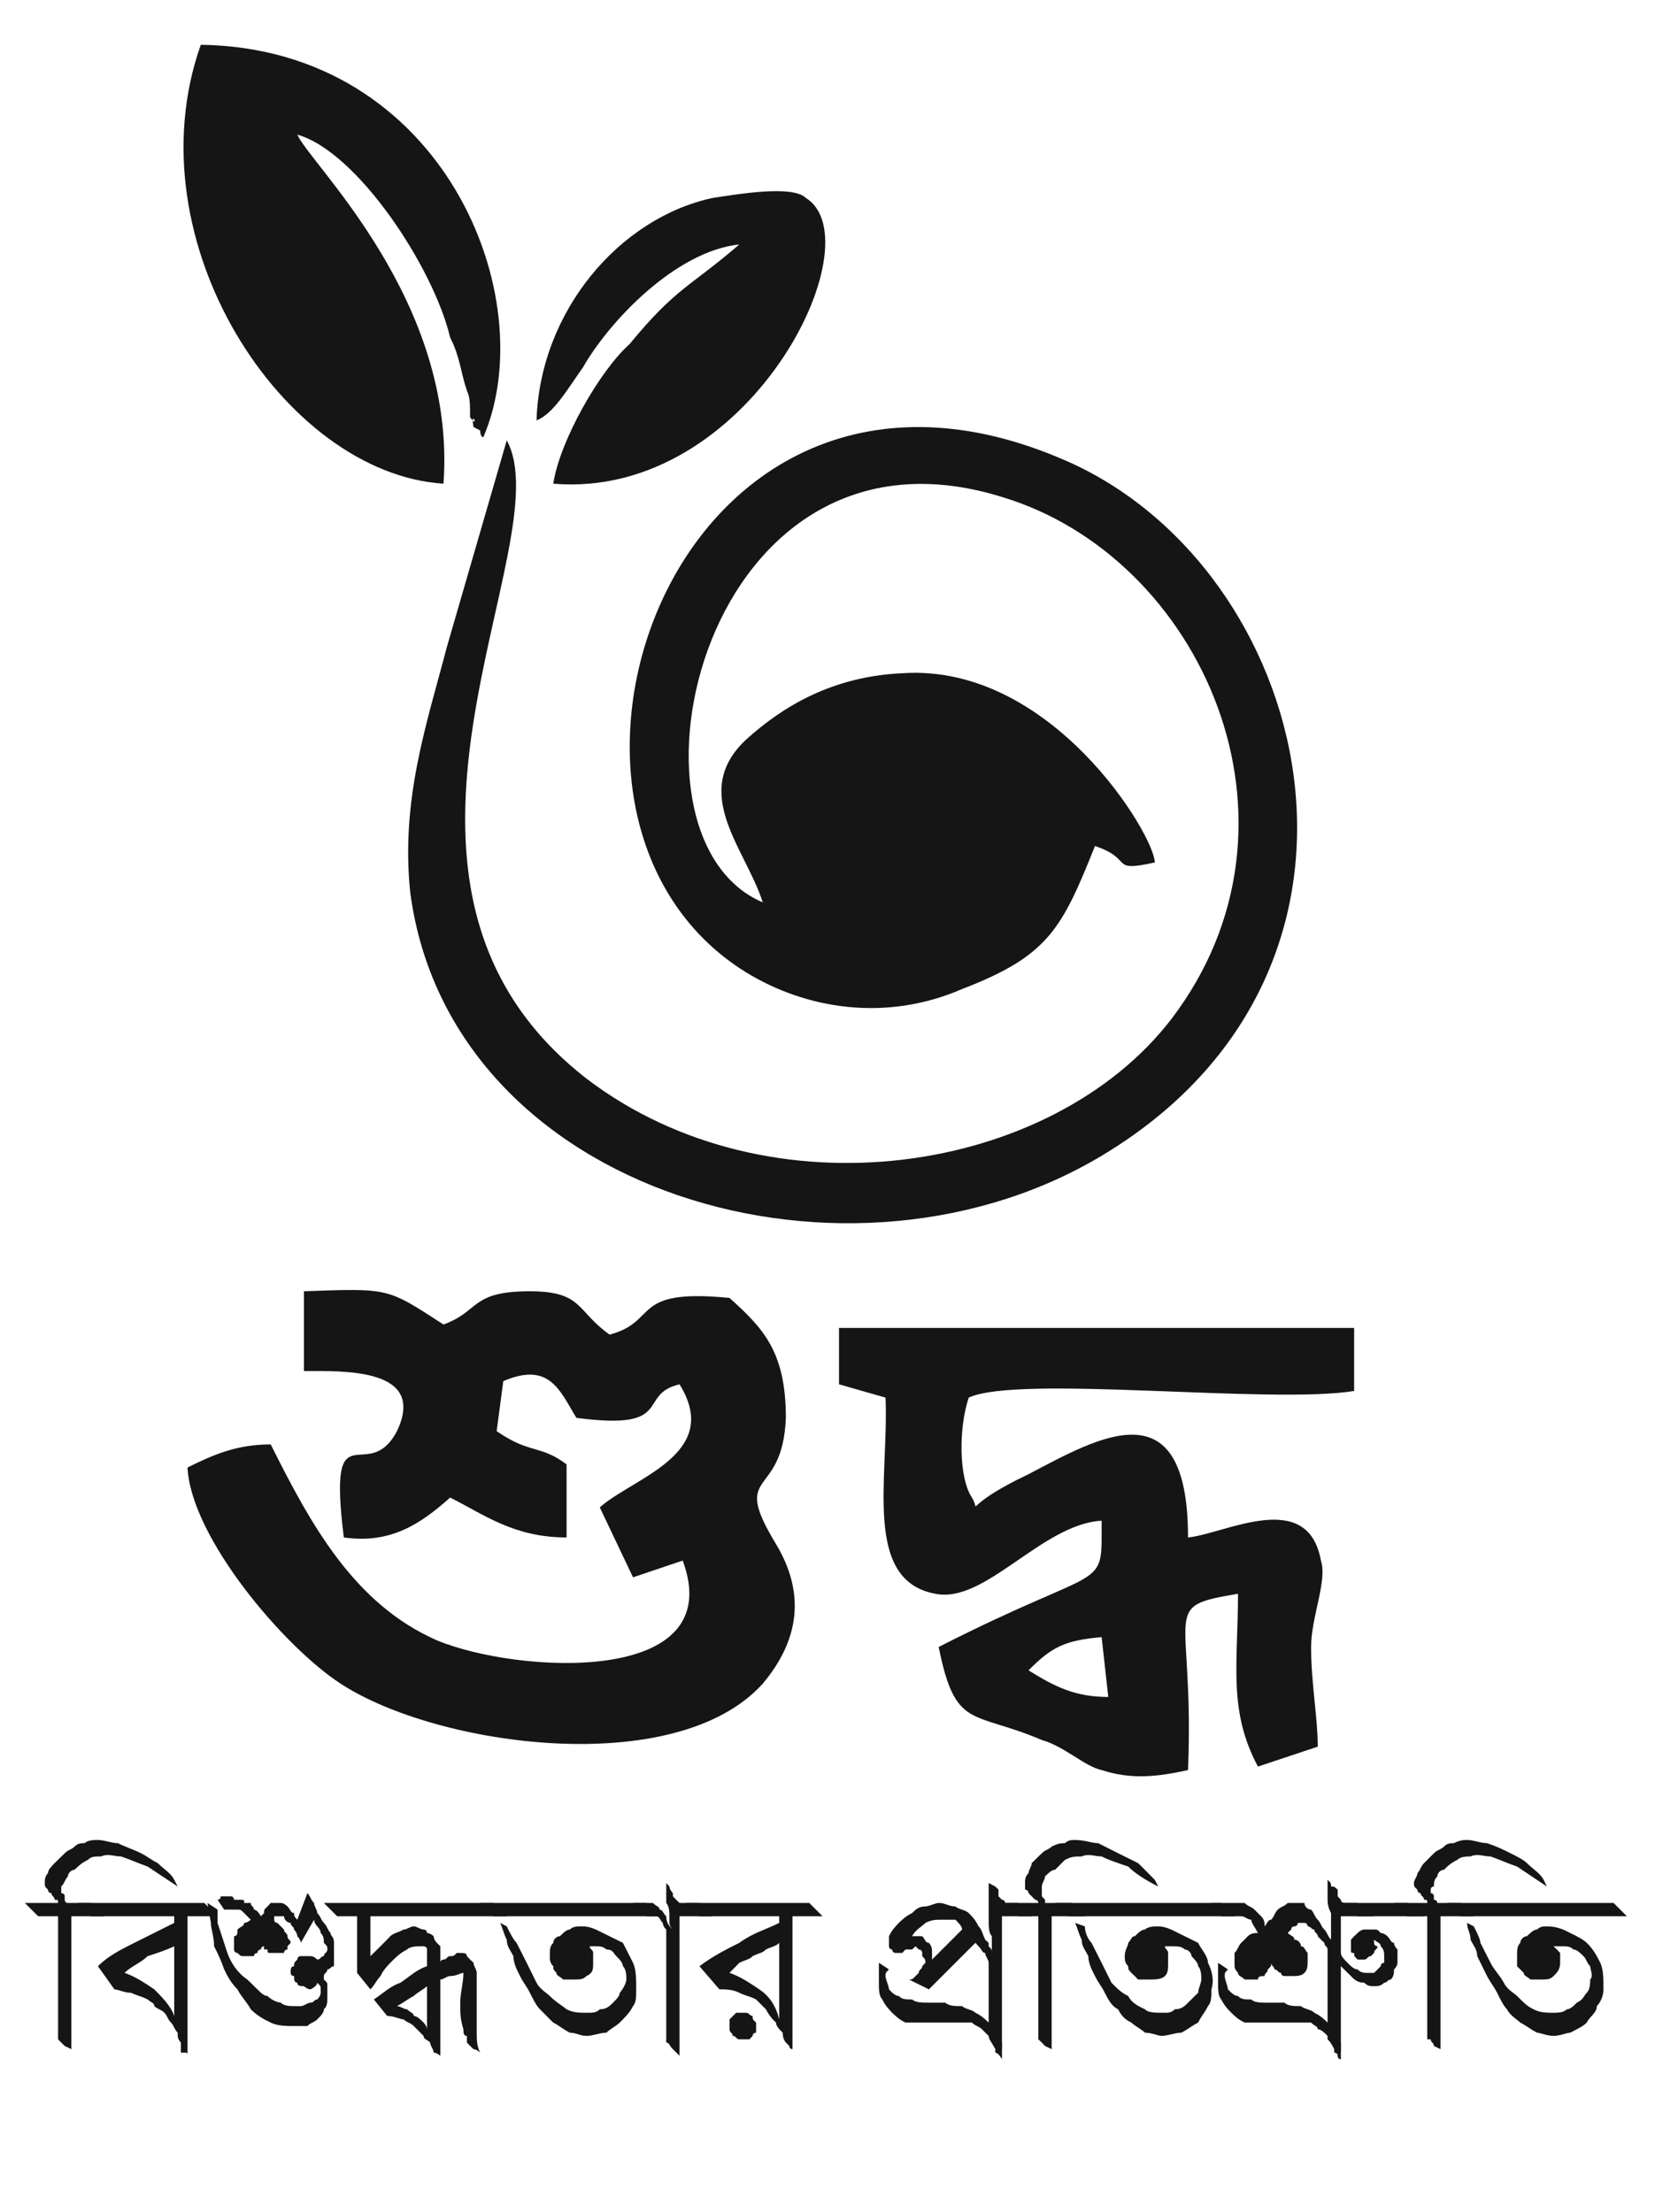 <svg xmlns="http://www.w3.org/2000/svg" xmlns:xlink="http://www.w3.org/1999/xlink" xmlns:serif="http://www.serif.com/" width="100%" height="100%" viewBox="0 0 512 681" xml:space="preserve" style="fill-rule:evenodd;clip-rule:evenodd;stroke-linejoin:round;stroke-miterlimit:2;">    <g id="Layer_x0020_1">        <g id="Layer_x0020_1_0">            <path d="M337.122,260.445C349.397,264.537 341.214,268.629 355.535,265.515C355.535,257.332 323.78,204.14 277.793,207.253C256.267,208.232 240.967,217.482 229.671,227.712C212.237,244.078 229.671,261.424 234.83,277.79C186.708,257.332 216.417,124.352 308.48,152.994C369.856,171.406 406.681,253.24 360.694,313.637C323.78,361.759 236.876,375.013 180.571,332.05C102.828,271.653 173.366,167.315 156.02,135.56L137.608,199.07C131.47,222.553 123.287,246.124 126.311,274.766C138.586,367.897 262.404,403.654 341.214,354.554C435.323,296.292 403.657,174.52 327.871,141.697C208.145,89.572 151.929,251.194 229.671,299.316C248.083,310.613 272.634,314.705 296.205,304.475C322.801,294.246 326.893,285.974 337.122,260.445Z" style="fill:rgb(21,21,21);"></path>            <path d="M187.687,410.859C177.457,403.654 179.503,397.517 163.136,397.517C144.724,397.517 147.837,403.654 136.54,407.746C119.195,396.538 120.174,396.538 93.578,397.517L93.578,422.067C105.853,422.067 131.47,421.089 122.219,440.569C113.058,457.914 100.783,432.385 105.853,473.302C120.174,475.348 129.424,469.21 138.586,461.027C148.815,466.097 158.066,473.302 174.433,473.302L174.433,450.798C166.25,444.66 163.136,447.685 152.907,440.569L154.953,425.18C169.274,419.043 172.387,428.205 177.457,436.477C208.145,440.569 195.87,429.272 209.212,426.159C222.555,447.685 194.891,454.889 184.662,464.051L194.891,485.577L210.191,480.418C224.601,519.289 159.045,515.197 134.495,504.968C108.966,493.761 95.623,469.21 83.348,444.66C73.119,444.66 65.914,447.685 57.731,451.776C58.798,473.302 87.44,507.014 104.874,518.311C134.495,537.702 208.145,547.931 234.83,518.311C246.038,504.968 248.083,490.647 238.922,475.348C224.601,451.776 240.967,462.005 241.946,436.477C241.946,415.929 234.83,408.813 224.601,399.563C193.824,396.538 203.075,406.768 187.687,410.859Z" style="fill:rgb(21,21,21);"></path>            <path d="M316.664,514.219C323.78,507.014 327.871,504.968 339.168,503.99L341.214,522.402C330.985,522.402 324.847,519.289 316.664,514.219ZM298.251,430.25C313.551,423.134 391.382,432.385 416.91,428.205L416.91,408.813L258.313,408.813L258.313,426.159L272.634,430.25C273.701,454.889 265.518,486.556 288.022,490.647C303.321,493.761 320.755,469.21 339.168,468.143C339.168,490.647 341.214,480.418 289,507.014C294.159,532.632 299.23,526.494 320.755,535.656C327.871,537.702 334.009,543.839 339.168,544.907C348.33,547.931 356.602,546.953 365.764,544.907C367.81,494.739 356.602,494.739 381.152,490.647C381.152,512.173 378.039,526.494 387.29,543.839L405.703,537.702C405.703,528.54 403.657,518.311 403.657,507.014C403.657,497.852 408.727,486.556 406.681,480.418C402.589,457.914 377.061,472.235 365.764,473.302C365.764,426.159 338.101,442.614 316.664,453.822C295.138,464.051 302.343,466.097 299.23,461.027C295.138,454.889 295.138,439.501 298.251,430.25Z" style="fill:rgb(21,21,21);"></path>            <path d="M136.54,148.902C140.632,92.597 95.623,50.701 91.532,41.451C109.944,46.61 133.516,82.368 138.586,103.893C141.699,110.031 141.699,114.123 143.745,120.26C144.724,122.306 144.724,124.352 144.724,128.444C147.837,132.535 144.724,125.33 145.791,131.468L147.837,132.535C147.837,132.535 147.837,134.581 148.815,134.581C167.228,91.618 136.54,14.855 61.822,13.787C40.386,74.184 87.44,145.789 136.54,148.902Z" style="fill:rgb(21,21,21);"></path>            <path d="M165.182,129.422C170.341,127.376 174.433,120.26 179.503,113.055C187.687,98.734 208.145,77.297 227.625,75.252C212.237,88.505 208.145,88.505 193.824,105.939C184.662,114.123 172.387,135.56 170.341,148.902C230.738,153.972 269.609,74.184 248.083,60.931C243.992,56.839 226.647,59.863 219.442,60.931C190.8,67.068 166.25,95.71 165.182,129.422Z" style="fill:rgb(21,21,21);"></path>            <path d="M18.86,580.754L18.86,582.799C18.86,582.799 19.927,582.799 19.927,583.778L19.927,584.845C19.927,584.845 19.927,585.824 20.906,585.824L28.111,585.824L32.202,589.915L21.973,589.915L21.973,630.832L19.927,629.854C18.86,628.786 18.86,628.786 17.881,627.808L17.881,589.915L11.744,589.915L7.652,585.824L17.881,585.824C17.881,584.845 17.881,584.845 16.814,584.845C16.814,583.778 15.835,583.778 15.835,582.799C14.768,582.799 14.768,581.732 14.768,581.732C13.79,580.754 13.79,580.754 13.79,579.686C13.79,578.708 13.79,577.64 14.768,576.662C14.768,575.594 15.835,574.616 16.814,573.549C17.881,572.57 18.86,571.503 19.927,570.524C20.906,569.457 21.973,569.457 22.951,568.478C24.019,567.411 24.997,567.411 26.065,567.411C27.043,566.433 29.089,566.433 30.156,566.433C32.202,566.433 34.248,567.411 36.294,567.411C38.34,568.478 41.364,569.457 43.41,570.524C45.456,571.503 46.523,572.57 48.569,573.549C50.615,575.594 52.661,576.662 53.639,578.708L54.707,580.754C51.593,578.708 48.569,576.662 45.456,574.616C42.431,573.549 40.386,572.57 37.272,571.503C35.226,571.503 33.181,570.524 31.135,571.503C29.089,571.503 28.111,571.503 27.043,572.57C24.997,573.549 24.019,574.616 22.951,575.594C21.973,575.594 20.906,576.662 20.906,577.64C19.927,578.708 19.927,579.686 18.86,580.754Z" style="fill:rgb(21,21,21);fill-rule:nonzero;"></path>            <path id="_1" serif:id="1" d="M66.982,589.915L57.731,589.915L57.731,632.878C57.731,631.9 57.731,631.9 56.752,631.9L55.685,631.9L55.685,628.786C55.685,628.786 54.707,627.808 54.707,626.741L54.707,625.762C53.639,624.695 53.639,623.716 52.661,622.649C51.593,621.67 51.593,620.603 50.615,619.625C49.547,618.557 48.569,618.557 47.502,617.579C47.502,616.511 46.523,616.511 45.456,615.533C43.41,614.466 42.431,614.466 40.386,613.487C38.34,613.487 36.294,612.42 35.226,612.42L30.156,605.304C33.181,602.19 37.272,600.145 41.364,598.099C45.456,596.053 49.547,594.007 53.639,591.961L53.639,589.915L28.111,589.915L24.019,585.824L62.89,585.824L66.982,589.915ZM53.639,620.603L53.639,599.166C51.593,600.145 48.569,601.212 45.456,602.19C43.41,604.236 40.386,605.304 38.34,607.35C41.364,608.328 44.477,610.374 47.502,612.42C49.547,614.466 52.661,617.579 53.639,620.603Z" style="fill:rgb(21,21,21);fill-rule:nonzero;"></path>            <path id="_2" serif:id="2" d="M94.645,582.799C95.623,583.778 95.623,584.845 96.691,585.824C96.691,586.891 97.669,587.87 97.669,588.937C98.737,589.915 98.737,590.983 99.715,591.961C100.783,593.029 100.783,594.007 101.761,595.074C101.761,596.053 102.828,596.053 102.828,598.099L102.828,605.304C101.761,605.304 101.761,606.282 100.783,606.282C100.783,607.35 99.715,607.35 99.715,608.328L99.715,609.395C100.783,610.374 100.783,610.374 100.783,611.441L100.783,614.466C100.783,616.511 100.783,617.579 99.715,618.557C99.715,619.625 98.737,620.603 97.669,621.67C96.691,622.649 95.623,622.649 94.645,623.716L90.553,623.716C88.507,623.716 85.394,623.716 83.348,622.649C81.303,621.67 79.257,620.603 77.211,618.557C76.143,616.511 74.098,614.466 73.119,612.42C71.073,610.374 70.006,608.328 69.027,606.282C67.96,603.258 66.982,601.212 65.914,599.166C65.914,596.053 64.936,594.007 64.936,591.961L63.868,585.824L66.982,587.87L66.982,591.961C67.96,595.074 69.027,598.099 70.006,601.212C71.073,604.236 73.119,607.35 76.143,609.395C77.211,610.374 78.189,611.441 79.257,612.42C80.324,613.487 81.303,614.466 82.37,614.466C83.348,615.533 85.394,616.511 86.462,616.511C87.44,617.579 89.486,617.579 90.553,617.579L92.599,617.579C93.578,617.579 94.645,616.511 95.623,616.511C96.691,616.511 96.691,615.533 97.669,615.533C98.737,614.466 98.737,613.487 98.737,613.487L98.737,612.42C98.737,611.441 98.737,611.441 97.669,610.374C97.669,611.441 95.623,612.42 95.623,612.42C94.645,612.42 93.578,611.441 93.578,611.441C92.599,611.441 91.532,611.441 91.532,610.374C90.553,610.374 90.553,609.395 90.553,608.328C89.486,608.328 89.486,607.35 89.486,607.35C89.486,606.282 89.486,605.304 90.553,605.304C90.553,604.236 90.553,604.236 91.532,603.258C91.532,603.258 91.532,602.19 92.599,602.19L95.623,602.19C96.691,602.19 97.669,603.258 97.669,603.258C98.737,603.258 98.737,602.19 99.715,602.19C99.715,601.212 100.783,601.212 100.783,600.145C100.783,599.166 100.783,599.166 99.715,598.099C99.715,597.12 99.715,596.053 98.737,595.074C98.737,594.007 97.669,593.029 97.669,593.029C96.691,591.961 96.691,590.983 96.691,590.983L92.599,598.099C92.599,597.12 91.532,596.053 91.532,596.053C91.532,595.074 90.553,594.007 90.553,594.007C90.553,593.029 89.486,593.029 89.486,591.961C88.507,591.961 87.44,590.983 87.44,589.915L84.416,589.915L84.416,590.983C84.416,591.961 85.394,591.961 85.394,591.961C86.462,593.029 86.462,593.029 87.44,594.007C87.44,595.074 88.507,595.074 88.507,596.053C88.507,597.12 89.486,597.12 89.486,598.099L88.507,599.166L88.507,600.145C87.44,600.145 87.44,601.212 87.44,601.212L83.348,601.212C82.37,601.212 82.37,601.212 82.37,600.145L81.303,600.145L81.303,599.166C80.324,599.166 80.324,600.145 80.324,600.145C79.257,600.145 79.257,601.212 79.257,601.212C78.189,601.212 78.189,602.19 78.189,602.19L75.165,602.19C74.098,602.19 74.098,602.19 73.119,601.212C73.119,601.212 72.052,601.212 72.052,600.145L72.052,596.053C73.119,596.053 73.119,595.074 73.119,594.007C74.098,593.029 75.165,593.029 75.165,591.961C76.143,591.961 77.211,590.983 77.211,590.983L75.165,588.937C74.098,587.87 74.098,587.87 73.119,587.87L69.027,587.87L66.982,584.845C66.982,584.845 67.96,584.845 67.96,583.778L71.073,583.778C71.073,583.778 72.052,583.778 72.052,584.845L74.098,584.845C75.165,584.845 75.165,584.845 75.165,585.824L77.211,585.824C77.211,586.891 78.189,586.891 78.189,587.87C79.257,587.87 80.324,589.915 80.324,589.915L81.303,588.937C81.303,587.87 81.303,587.87 82.37,586.891L83.348,585.824L86.462,585.824C87.44,585.824 88.507,586.891 88.507,586.891C89.486,587.87 89.486,588.937 90.553,588.937C90.553,589.915 90.553,589.915 91.532,590.983L94.645,582.799Z" style="fill:rgb(21,21,21);fill-rule:nonzero;"></path>            <path id="_3" serif:id="3" d="M156.02,589.915L114.036,589.915L114.036,602.19C115.103,601.212 119.195,597.12 120.174,596.053C121.241,595.074 122.219,595.074 124.265,594.007C125.333,594.007 126.311,593.029 127.379,593.029C128.357,593.029 129.424,594.007 130.403,594.007C130.403,594.007 131.47,594.007 131.47,595.074C132.449,595.074 133.516,596.053 133.516,596.053C133.516,597.12 134.495,598.099 134.495,598.099L135.562,599.166L135.562,604.236C135.562,603.258 136.54,603.258 136.54,603.258C137.608,603.258 137.608,602.19 138.586,602.19C139.654,602.19 139.654,602.19 140.632,601.212L141.699,601.212C142.678,601.212 143.745,601.212 143.745,602.19C144.724,603.258 144.724,603.258 145.791,604.236C145.791,605.304 146.77,606.282 146.77,607.35L146.77,625.762C146.77,627.808 146.77,629.854 147.837,631.9C146.77,630.832 145.791,630.832 145.791,630.832C144.724,629.854 144.724,629.854 143.745,628.786L143.745,626.741C142.678,626.741 142.678,625.762 142.678,624.695C141.699,621.67 141.699,619.625 141.699,616.511C141.699,613.487 142.678,610.374 142.678,607.35C141.699,607.35 140.632,608.328 138.586,608.328C137.608,608.328 136.54,609.395 135.562,609.395L135.562,632.878C135.562,632.878 134.495,631.9 133.516,631.9C133.516,630.832 132.449,629.854 132.449,628.786C131.47,627.808 130.403,627.808 130.403,626.741C129.424,625.762 128.357,624.695 127.379,623.716C126.311,622.649 125.333,622.649 124.265,621.67C123.287,621.67 121.241,620.603 119.195,620.603L115.103,615.533C118.128,613.487 120.174,611.441 123.287,610.374C126.311,608.328 128.357,606.282 131.47,605.304L131.47,600.145C131.47,599.166 130.403,599.166 130.403,599.166L129.424,599.166C128.357,599.166 126.311,599.166 125.333,600.145C123.287,601.212 122.219,602.19 120.174,604.236C119.195,605.304 118.128,606.282 117.149,608.328C116.082,609.395 115.103,611.441 114.036,612.42L109.944,607.35L109.944,589.915L103.807,589.915L99.715,585.824L151.929,585.824L156.02,589.915ZM131.47,624.695L131.47,611.441C130.403,612.42 128.357,613.487 127.379,614.466C125.333,615.533 124.265,616.511 122.219,617.579C123.287,617.579 124.265,618.557 125.333,618.557C126.311,619.625 127.379,619.625 127.379,620.603C128.357,620.603 129.424,621.67 130.403,622.649C130.403,622.649 131.47,623.716 131.47,624.695Z" style="fill:rgb(21,21,21);fill-rule:nonzero;"></path>            <path id="_4" serif:id="4" d="M203.075,589.915L151.929,589.915L147.837,585.824L198.983,585.824L203.075,589.915ZM195.87,612.42C195.87,614.466 195.87,616.511 194.891,617.579C193.824,619.625 192.846,620.603 190.8,622.649C189.732,623.716 187.687,624.695 186.708,625.762C184.662,625.762 182.616,626.741 180.571,626.741C178.525,626.741 177.457,625.762 175.411,625.762C173.366,624.695 172.387,623.716 170.341,622.649C169.274,621.67 168.295,620.603 166.25,618.557C165.182,617.579 164.204,615.533 163.136,613.487C162.158,611.441 161.091,610.374 160.112,608.328C159.045,606.282 158.066,604.236 158.066,602.19C156.999,600.145 156.02,599.166 156.02,597.12C154.953,595.074 154.953,594.007 153.975,591.961L156.02,593.029C156.999,595.074 158.066,597.12 159.045,598.099C160.112,600.145 164.204,608.328 165.182,610.374C166.25,612.42 168.295,613.487 169.274,614.466C171.32,616.511 173.366,617.579 174.433,618.557C176.479,619.625 178.525,619.625 180.571,619.625C182.616,619.625 183.595,619.625 184.662,618.557C186.708,618.557 187.687,617.579 188.754,616.511C189.732,615.533 190.8,614.466 190.8,613.487C191.778,612.42 192.846,610.374 192.846,609.395C192.846,608.328 192.846,606.282 191.778,605.304C191.778,604.236 190.8,603.258 189.732,602.19C188.754,601.212 188.754,600.145 186.708,600.145C185.641,599.166 184.662,599.166 183.595,599.166L181.549,599.166C181.549,600.145 182.616,600.145 182.616,601.212L182.616,604.236C182.616,606.282 182.616,607.35 180.571,608.328C179.503,609.395 178.525,609.395 176.479,609.395L173.366,609.395C172.387,608.328 171.32,608.328 171.32,607.35C170.341,606.282 170.341,606.282 170.341,605.304C169.274,604.236 169.274,603.258 169.274,602.19C169.274,600.145 169.274,599.166 170.341,598.099C170.341,597.12 171.32,596.053 172.387,596.053C173.366,595.074 174.433,594.007 175.411,594.007C176.479,593.029 177.457,593.029 179.503,593.029C181.549,593.029 183.595,594.007 185.641,595.074C187.687,596.053 189.732,597.12 191.778,598.099C192.846,600.145 193.824,602.19 194.891,604.236C195.87,606.282 195.87,609.395 195.87,612.42Z" style="fill:rgb(21,21,21);fill-rule:nonzero;"></path>            <path id="_5" serif:id="5" d="M219.442,589.915L209.212,589.915L209.212,632.878L207.167,630.832C206.099,629.854 206.099,628.786 205.121,628.786L205.121,594.007C204.053,593.029 204.053,591.961 204.053,591.961C203.075,590.983 203.075,589.915 202.007,589.915L198.983,589.915L194.891,585.824L201.029,585.824C202.007,586.891 203.075,586.891 203.075,587.87C204.053,587.87 204.053,588.937 205.121,589.915C205.121,591.961 206.099,593.029 207.167,594.007C207.167,594.007 206.099,593.029 206.099,591.961L206.099,589.915C206.099,588.937 206.099,586.891 205.121,585.824L205.121,579.686L206.099,580.754C206.099,581.732 207.167,582.799 207.167,582.799L207.167,583.778C207.167,583.778 208.145,584.845 209.212,585.824L215.35,585.824L219.442,589.915Z" style="fill:rgb(21,21,21);fill-rule:nonzero;"></path>            <path id="_6" serif:id="6" d="M253.243,589.915L243.992,589.915L243.992,630.832C243.013,630.832 243.013,629.854 243.013,629.854L241.946,628.786C241.946,628.786 240.967,627.808 240.967,625.762C239.9,624.695 238.922,623.716 238.922,622.649C237.854,621.67 236.876,620.603 235.808,618.557C234.83,617.579 233.763,616.511 232.784,615.533C230.738,614.466 229.671,614.466 227.625,613.487C225.579,612.42 223.533,612.42 221.487,612.42L215.35,605.304C219.442,602.19 223.533,600.145 227.625,598.099C231.717,595.074 235.808,594.007 239.9,591.961L239.9,589.915L215.35,589.915L211.258,585.824L249.151,585.824L253.243,589.915ZM239.9,621.67L239.9,598.099C238.922,599.166 237.854,599.166 235.808,600.145C234.83,601.212 233.763,601.212 231.717,602.19C230.738,603.258 229.671,603.258 227.625,604.236C226.647,605.304 225.579,606.282 224.601,607.35C227.625,608.328 230.738,610.374 233.763,612.42C236.876,614.466 238.922,617.579 239.9,621.67ZM230.738,627.808L227.625,627.808C226.647,627.808 226.647,626.741 225.579,626.741C225.579,625.762 224.601,625.762 224.601,624.695L224.601,621.67L226.647,619.625L229.671,619.625C230.738,619.625 230.738,620.603 231.717,620.603C231.717,621.67 231.717,621.67 232.784,622.649L232.784,625.762C231.717,625.762 231.717,626.741 231.717,626.741L230.738,627.808Z" style="fill:rgb(21,21,21);fill-rule:nonzero;"></path>            <path id="_7" serif:id="7" d="M317.642,589.915L308.48,589.915L308.48,630.832C307.413,630.832 307.413,629.854 306.435,629.854C305.367,628.786 305.367,627.808 304.389,626.741L304.389,604.236C304.389,603.258 303.321,602.19 303.321,601.212C302.343,601.212 302.343,600.145 301.275,599.166L300.297,598.099L285.976,612.42L279.839,609.395C280.817,609.395 280.817,609.395 281.884,608.328L282.863,607.35C282.863,606.282 283.93,606.282 283.93,605.304L284.909,604.236C284.909,603.258 284.909,603.258 283.93,602.19L283.93,601.212C283.93,601.212 283.93,600.145 282.863,600.145L281.884,599.166L280.817,600.145L278.771,600.145L277.793,601.212L275.747,601.212C274.679,601.212 274.679,600.145 274.679,600.145C273.701,600.145 273.701,599.166 273.701,599.166L273.701,596.053C274.679,594.007 275.747,593.029 276.725,591.961C277.793,590.983 278.771,589.915 280.817,588.937C281.884,587.87 282.863,586.891 284.909,586.891C285.976,586.891 288.022,585.824 289,585.824C291.046,585.824 292.114,586.891 294.159,586.891C295.138,587.87 297.184,587.87 298.251,588.937C299.23,589.915 300.297,590.983 301.275,593.029C302.343,594.007 302.343,595.074 303.321,597.12L304.389,598.099L304.389,599.166C305.367,600.145 305.367,600.145 305.367,601.212L305.367,602.19L305.367,596.053C304.389,595.074 304.389,593.029 304.389,590.983L304.389,579.686L306.435,580.754L307.413,581.732L307.413,583.778L308.48,584.845C308.48,584.845 309.459,584.845 309.459,585.824L313.551,585.824L317.642,589.915ZM296.205,594.007C296.205,593.029 295.138,591.961 294.159,590.983L290.068,590.983C288.022,590.983 286.955,590.983 284.909,591.961C283.93,593.029 281.884,594.007 280.817,596.053L283.93,596.053C284.909,597.12 284.909,598.099 285.976,598.099C286.955,599.166 286.955,600.145 286.955,601.212L286.955,603.258L296.205,594.007Z" style="fill:rgb(21,21,21);fill-rule:nonzero;"></path>            <path id="_8" serif:id="8" d="M308.48,634.924L308.48,633.946C308.48,633.946 307.413,631.9 306.435,631.9L306.435,630.832C305.367,628.786 304.389,627.808 304.389,626.741C303.321,625.762 302.343,624.695 302.343,624.695C301.275,623.716 300.297,623.716 299.23,622.649L278.771,622.649C276.725,621.67 275.747,620.603 274.679,619.625C273.701,618.557 272.634,617.579 271.655,615.533C270.588,614.466 270.588,612.42 270.588,610.374L270.588,604.236L273.701,606.282C272.634,607.35 272.634,607.35 272.634,608.328C272.634,609.395 273.701,611.441 273.701,612.42C274.679,613.487 275.747,614.466 276.725,614.466C277.793,615.533 278.771,615.533 280.817,615.533C281.884,616.511 283.93,616.511 285.976,616.511L291.046,616.511C292.114,617.579 294.159,617.579 296.205,617.579C297.184,618.557 299.23,618.557 300.297,619.625C302.343,620.603 303.321,621.67 304.389,622.649C305.367,623.716 305.367,624.695 306.435,624.695C306.435,625.762 306.435,625.762 307.413,626.741C307.413,626.741 307.413,627.808 308.48,628.786L308.48,634.924Z" style="fill:rgb(21,21,21);fill-rule:nonzero;"></path>            <path id="_9" serif:id="9" d="M320.755,580.754L320.755,583.778L321.734,584.845L321.734,585.824L329.917,585.824L334.009,589.915L323.78,589.915L323.78,630.832L321.734,629.854C320.755,628.786 320.755,628.786 319.688,627.808L319.688,589.915L313.551,589.915L309.459,585.824L319.688,585.824C319.688,584.845 318.71,584.845 318.71,584.845C317.642,583.778 317.642,583.778 316.664,582.799C316.664,582.799 316.664,581.732 315.596,581.732L315.596,579.686C315.596,578.708 315.596,577.64 316.664,576.662C316.664,575.594 317.642,574.616 317.642,573.549C318.71,572.57 319.688,571.503 320.755,570.524C321.734,569.457 322.801,569.457 323.78,568.478C325.826,567.411 326.893,567.411 327.871,567.411C328.939,566.433 329.917,566.433 330.985,566.433C334.009,566.433 336.055,567.411 338.101,567.411C340.147,568.478 348.33,572.57 350.376,573.549C352.511,575.594 353.489,576.662 355.535,578.708L356.602,580.754C352.511,578.708 349.397,576.662 347.351,574.616C344.238,573.549 341.214,572.57 339.168,571.503C337.122,571.503 335.076,570.524 333.031,571.503C330.985,571.503 329.917,571.503 327.871,572.57C326.893,573.549 325.826,574.616 324.847,575.594C323.78,575.594 322.801,576.662 321.734,577.64C321.734,578.708 320.755,579.686 320.755,580.754Z" style="fill:rgb(21,21,21);fill-rule:nonzero;"></path>            <path id="_10" serif:id="10" d="M380.085,589.915L328.939,589.915L324.847,585.824L375.993,585.824L380.085,589.915ZM372.969,612.42C372.969,614.466 372.969,616.511 371.902,617.579C370.923,619.625 369.856,620.603 368.877,622.649C366.832,623.716 365.764,624.695 363.718,625.762C361.672,625.762 359.627,626.741 357.581,626.741C356.602,626.741 354.556,625.762 352.511,625.762C351.443,624.695 349.397,623.716 348.33,622.649C346.284,621.67 345.306,620.603 344.238,618.557C342.192,617.579 341.214,615.533 340.147,613.487C339.168,611.441 338.101,610.374 337.122,608.328C336.055,606.282 335.076,604.236 335.076,602.19C334.009,600.145 333.031,599.166 333.031,597.12C331.963,595.074 331.963,594.007 330.985,591.961L334.009,593.029C334.009,595.074 335.076,597.12 336.055,598.099C337.122,600.145 341.214,608.328 342.192,610.374C344.238,612.42 345.306,613.487 347.351,614.466C348.33,616.511 350.376,617.579 352.511,618.557C353.489,619.625 355.535,619.625 358.648,619.625C359.627,619.625 360.694,619.625 361.672,618.557C363.718,618.557 364.786,617.579 365.764,616.511C366.832,615.533 367.81,614.466 368.877,613.487C368.877,612.42 369.856,610.374 369.856,609.395C369.856,608.328 369.856,606.282 368.877,605.304C368.877,604.236 367.81,603.258 366.832,602.19C366.832,601.212 365.764,600.145 364.786,600.145C363.718,599.166 362.74,599.166 360.694,599.166L358.648,599.166C358.648,600.145 359.627,600.145 359.627,601.212L359.627,604.236C359.627,606.282 359.627,607.35 358.648,608.328C357.581,609.395 355.535,609.395 353.489,609.395L350.376,609.395C349.397,608.328 349.397,608.328 348.33,607.35C347.351,606.282 347.351,606.282 347.351,605.304C346.284,604.236 346.284,603.258 346.284,602.19C346.284,600.145 347.351,599.166 347.351,598.099C348.33,597.12 348.33,596.053 349.397,596.053C350.376,595.074 351.443,594.007 352.511,594.007C353.489,593.029 355.535,593.029 356.602,593.029C358.648,593.029 360.694,594.007 362.74,595.074C364.786,596.053 366.832,597.12 368.877,598.099C369.856,600.145 371.902,602.19 371.902,604.236C372.969,606.282 373.947,609.395 372.969,612.42Z" style="fill:rgb(21,21,21);fill-rule:nonzero;"></path>            <path id="_11" serif:id="11" d="M423.048,589.915L412.819,589.915L412.819,631.9L408.727,627.808L408.727,600.145C408.727,599.166 407.748,599.166 407.748,598.099C406.681,597.12 406.681,597.12 405.703,596.053C405.703,595.074 404.635,595.074 404.635,594.007C403.657,594.007 403.657,593.029 402.589,593.029C402.589,591.961 401.611,591.961 401.611,591.961L399.565,591.961C399.565,593.029 398.498,593.029 398.498,593.029C397.519,593.029 397.519,594.007 397.519,594.007L396.452,595.074C397.519,596.053 398.498,596.053 398.498,597.12C399.565,597.12 400.543,598.099 400.543,599.166C401.611,599.166 401.611,600.145 402.589,601.212L402.589,603.258C402.589,605.304 402.589,606.282 401.611,607.35C400.543,608.328 399.565,608.328 397.519,608.328L395.473,608.328C395.473,608.328 394.406,608.328 394.406,607.35C393.428,607.35 393.428,606.282 392.36,606.282C392.36,605.304 391.382,605.304 391.382,604.236C391.382,605.304 391.382,605.304 390.314,606.282C390.314,607.35 389.336,607.35 389.336,608.328C388.268,608.328 387.29,608.328 387.29,609.395L383.198,609.395C382.131,608.328 381.152,608.328 381.152,607.35C381.152,607.35 380.085,606.282 380.085,605.304L380.085,601.212C381.152,600.145 381.152,599.166 382.131,598.099C383.198,597.12 384.177,596.053 384.177,596.053C385.244,595.074 386.223,595.074 387.29,595.074C386.223,593.029 385.244,591.961 385.244,590.983C384.177,590.983 383.198,589.915 382.131,589.915L375.993,589.915L373.947,587.87C372.969,586.891 372.969,586.891 372.969,585.824L371.902,585.824L383.198,585.824C384.177,586.891 385.244,586.891 386.223,587.87C387.29,588.937 387.29,588.937 388.268,589.915C389.336,590.983 389.336,591.961 389.336,593.029C390.314,591.961 390.314,590.983 391.382,590.983C392.36,589.915 392.36,588.937 393.428,587.87C394.406,586.891 395.473,586.891 396.452,585.824L401.611,585.824C401.611,586.891 402.589,587.87 403.657,587.87C404.635,588.937 404.635,589.915 405.703,590.983C406.681,591.961 406.681,593.029 407.748,594.007C408.727,595.074 408.727,596.053 409.794,597.12L409.794,598.099L409.794,588.937C408.727,586.891 408.727,585.824 408.727,583.778L408.727,578.708C409.794,579.686 409.794,579.686 409.794,580.754C410.773,580.754 410.773,580.754 411.84,581.732L411.84,583.778L412.819,584.845C412.819,585.824 413.886,585.824 414.864,585.824L417.978,585.824L423.048,589.915Z" style="fill:rgb(21,21,21);fill-rule:nonzero;"></path>            <path id="_12" serif:id="12" d="M412.819,634.924L412.819,633.946C411.84,633.946 411.84,632.878 411.84,632.878C411.84,631.9 410.773,631.9 410.773,631.9L410.773,630.832C409.794,628.786 408.727,627.808 408.727,626.741C407.748,625.762 406.681,624.695 405.703,624.695C405.703,623.716 404.635,623.716 403.657,622.649L383.198,622.649C381.152,621.67 380.085,620.603 379.107,619.625C378.039,618.557 377.061,617.579 375.993,615.533C375.015,614.466 375.015,612.42 375.015,610.374L375.015,604.236L378.039,606.282C377.061,607.35 377.061,607.35 377.061,608.328C377.061,609.395 378.039,611.441 378.039,612.42C379.107,613.487 380.085,614.466 381.152,614.466C382.131,615.533 383.198,615.533 385.244,615.533C386.223,616.511 388.268,616.511 389.336,616.511L395.473,616.511C396.452,617.579 398.498,617.579 400.543,617.579C401.611,618.557 403.657,618.557 404.635,619.625C406.681,620.603 407.748,621.67 408.727,622.649C409.794,623.716 409.794,624.695 409.794,624.695C410.773,625.762 410.773,625.762 411.84,626.741C411.84,626.741 411.84,627.808 412.819,628.786L412.819,634.924Z" style="fill:rgb(21,21,21);fill-rule:nonzero;"></path>            <path id="_13" serif:id="13" d="M438.436,589.915L417.978,589.915L413.886,585.824L433.277,585.824L438.436,589.915ZM430.253,604.236C430.253,604.236 430.253,605.304 429.185,606.282C429.185,607.35 429.185,608.328 428.207,609.395C427.139,609.395 427.139,610.374 426.161,610.374C425.094,611.441 424.115,611.441 423.048,611.441C422.069,611.441 421.002,611.441 420.024,610.374C417.978,610.374 416.91,609.395 415.932,608.328C414.864,607.35 411.84,604.236 410.773,603.258L410.773,599.166C410.773,599.166 411.84,600.145 412.819,601.212C412.819,602.19 413.886,603.258 414.864,604.236C415.932,605.304 416.91,606.282 417.978,606.282C418.956,607.35 420.024,607.35 421.002,607.35L423.048,607.35C424.115,606.282 424.115,606.282 425.094,605.304C425.094,605.304 425.094,604.236 426.161,604.236L426.161,602.19C426.161,601.212 426.161,600.145 425.094,599.166C425.094,598.099 424.115,598.099 423.048,597.12L423.048,598.099C423.048,599.166 424.115,599.166 424.115,599.166C424.115,600.145 423.048,600.145 423.048,601.212L422.069,602.19C421.002,602.19 421.002,603.258 420.024,603.258L417.978,603.258C416.91,602.19 416.91,602.19 416.91,601.212C415.932,601.212 415.932,601.212 415.932,600.145L415.932,597.12C416.91,596.053 416.91,596.053 417.978,595.074C417.978,595.074 418.956,594.007 420.024,594.007L423.048,594.007C424.115,594.007 424.115,594.007 425.094,595.074C426.161,595.074 427.139,596.053 427.139,596.053C428.207,597.12 428.207,598.099 429.185,598.099C429.185,599.166 430.253,600.145 430.253,600.145L430.253,604.236Z" style="fill:rgb(21,21,21);fill-rule:nonzero;"></path>            <path id="_14" serif:id="14" d="M440.482,581.732L440.482,582.799C440.482,582.799 441.46,582.799 441.46,583.778L441.46,584.845C442.528,584.845 442.528,585.824 442.528,585.824L449.644,585.824L453.736,589.915L443.506,589.915L443.506,630.832L441.46,629.854C441.46,628.786 440.482,628.786 440.482,627.808L439.415,627.808L439.415,589.915L433.277,589.915L429.185,585.824L439.415,585.824C439.415,584.845 439.415,584.845 438.436,584.845C438.436,583.778 437.369,583.778 437.369,582.799C436.39,582.799 436.39,581.732 436.39,581.732C435.323,580.754 435.323,580.754 435.323,579.686C435.323,578.708 436.39,577.64 436.39,576.662C437.369,575.594 437.369,574.616 438.436,573.549C439.415,572.57 440.482,571.503 441.46,570.524C442.528,569.457 443.506,569.457 444.574,568.478C445.552,567.411 446.62,567.411 447.598,567.411C449.644,566.433 450.711,566.433 451.69,566.433C453.736,566.433 455.781,567.411 457.827,567.411C460.94,568.478 462.986,569.457 465.032,570.524C467.078,571.503 469.124,572.57 470.102,573.549C472.148,575.594 474.194,576.662 475.261,578.708L476.24,580.754C473.216,578.708 470.102,576.662 467.078,574.616C463.965,573.549 461.919,572.57 458.895,571.503C456.849,571.503 454.803,570.524 452.757,571.503C451.69,571.503 449.644,571.503 448.665,572.57C446.62,573.549 445.552,574.616 444.574,575.594C443.506,575.594 442.528,576.662 442.528,577.64C441.46,578.708 441.46,579.686 441.46,580.754C440.482,580.754 440.482,581.732 440.482,581.732Z" style="fill:rgb(21,21,21);fill-rule:nonzero;"></path>            <path id="_15" serif:id="15" d="M500.879,589.915L449.644,589.915L445.552,585.824L496.787,585.824L500.879,589.915ZM493.674,612.42C493.674,614.466 492.696,616.511 491.628,617.579C491.628,619.625 489.582,620.603 488.515,622.649C487.536,623.716 485.491,624.695 483.445,625.762C482.377,625.762 480.332,626.741 478.286,626.741C476.24,626.741 474.194,625.762 473.216,625.762C471.17,624.695 470.102,623.716 468.056,622.649C467.078,621.67 465.032,620.603 463.965,618.557C462.986,617.579 461.919,615.533 460.94,613.487C459.873,611.441 458.895,610.374 457.827,608.328C456.849,606.282 455.781,604.236 454.803,602.19C454.803,600.145 453.736,599.166 452.757,597.12C452.757,595.074 451.69,594.007 451.69,591.961L453.736,593.029C454.803,595.074 455.781,597.12 455.781,598.099C456.849,600.145 457.827,602.19 458.895,604.236C459.873,606.282 461.919,608.328 462.986,610.374C463.965,612.42 466.011,613.487 467.078,614.466C469.124,616.511 470.102,617.579 472.148,618.557C474.194,619.625 476.24,619.625 478.286,619.625C479.353,619.625 481.399,619.625 482.377,618.557C483.445,618.557 484.423,617.579 485.491,616.511C487.536,615.533 487.536,614.466 488.515,613.487C489.582,612.42 489.582,610.374 489.582,609.395C490.65,608.328 489.582,606.282 489.582,605.304C488.515,604.236 488.515,603.258 487.536,602.19C486.469,601.212 485.491,600.145 484.423,600.145C483.445,599.166 482.377,599.166 481.399,599.166L478.286,599.166C479.353,600.145 479.353,600.145 480.332,601.212L480.332,604.236C480.332,606.282 479.353,607.35 478.286,608.328C477.307,609.395 476.24,609.395 474.194,609.395L471.17,609.395C470.102,608.328 469.124,608.328 469.124,607.35C468.056,606.282 468.056,606.282 467.078,605.304L467.078,602.19C467.078,600.145 467.078,599.166 468.056,598.099C468.056,597.12 469.124,596.053 470.102,596.053C471.17,595.074 472.148,594.007 473.216,594.007C474.194,593.029 475.261,593.029 476.24,593.029C479.353,593.029 481.399,594.007 483.445,595.074C485.491,596.053 487.536,597.12 488.515,598.099C490.65,600.145 491.628,602.19 492.696,604.236C493.674,606.282 493.674,609.395 493.674,612.42Z" style="fill:rgb(21,21,21);fill-rule:nonzero;"></path>        </g>        <rect x="0.091" y="0" width="511.817" height="681" style="fill:none;"></rect>    </g></svg>